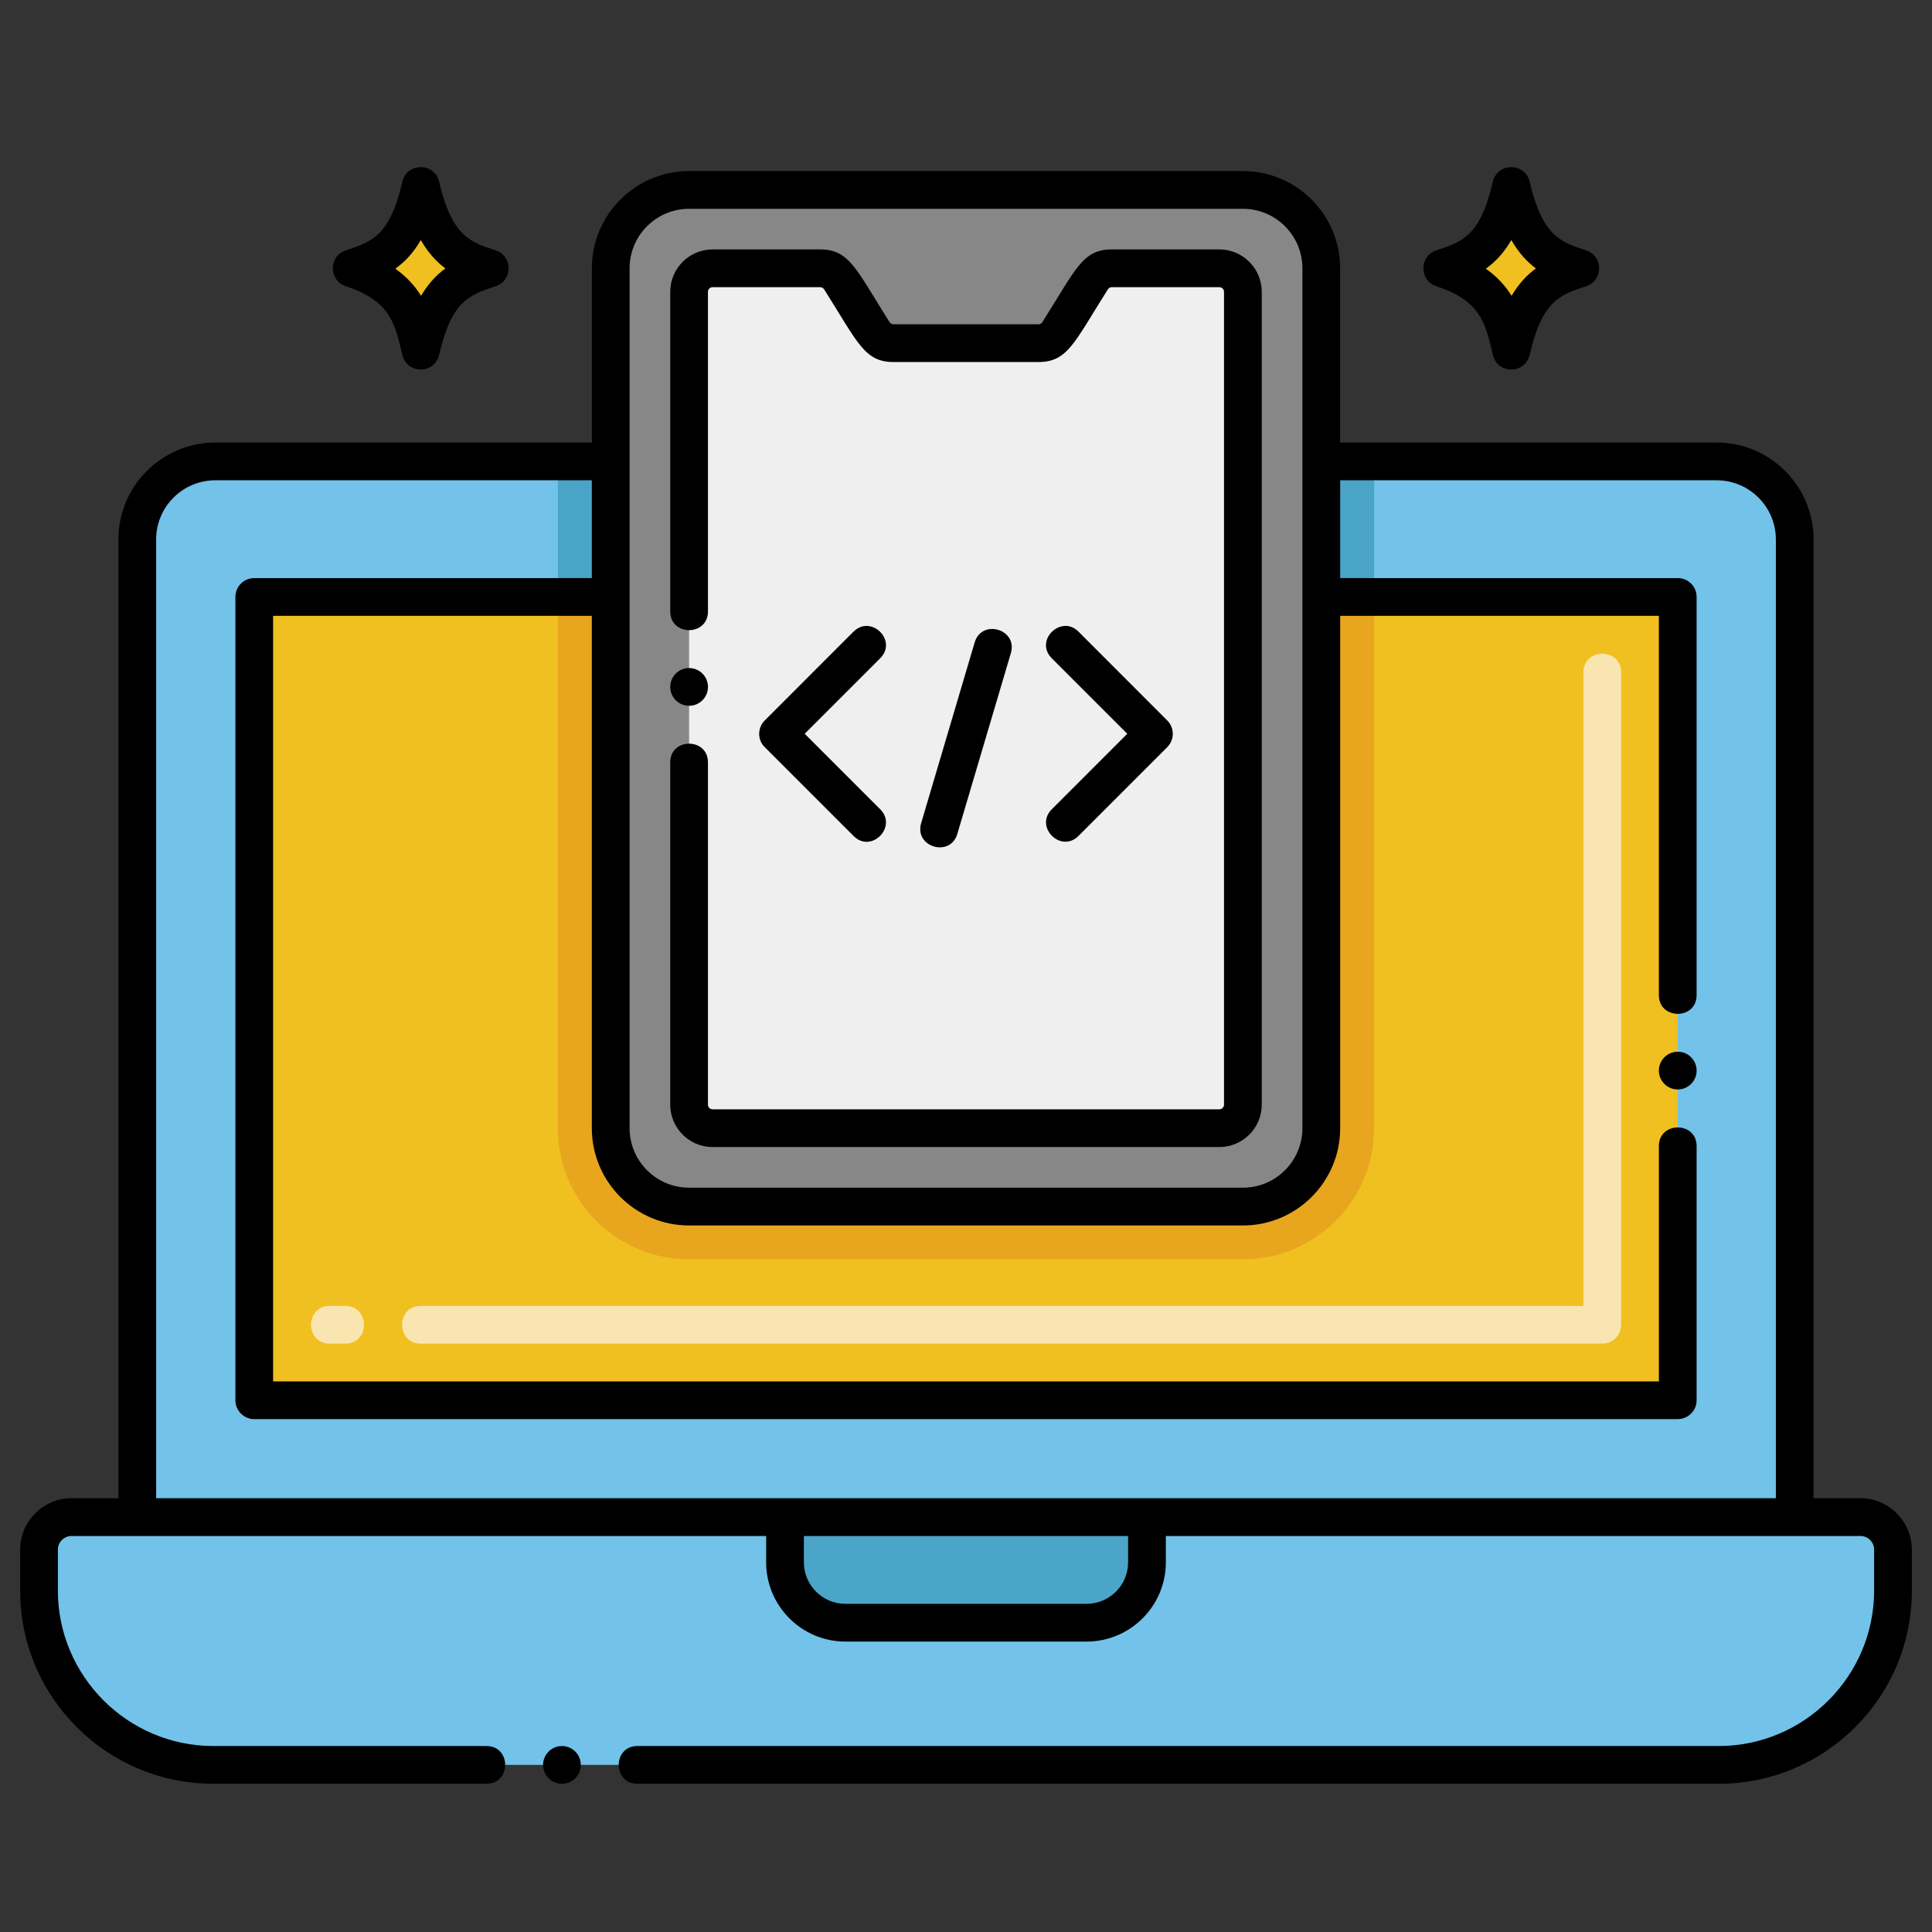 <svg id="Layer_1" height="512" viewBox="0 0 256 256" width="512" xmlns="http://www.w3.org/2000/svg"><rect x="0" y="0" width="256" height="256" fill="#333333" stroke="none"/><g><path d="m246.53 201.027h-8.72v-129.547c0-5.71-4.63-10.34-10.34-10.34h-52.39v88.35c0 5.73-4.65 10.39-10.39 10.39h-73.38c-5.74 0-10.39-4.66-10.39-10.39v-88.35h-52.39c-5.71 0-10.34 4.63-10.34 10.34v129.547h-8.72c-2.38 0-4.3 1.93-4.3 4.31v5.45c0 12.74 10.33 23.07 23.07 23.07h199.52c12.74 0 23.07-10.33 23.07-23.07v-5.45c0-2.38-1.92-4.31-4.3-4.31z" fill="#72c2e9"/><path d="m175.076 35.552v113.937c0 5.733-4.642 10.385-10.385 10.385h-73.382c-5.743 0-10.385-4.653-10.385-10.385v-113.937c0-5.733 4.642-10.385 10.385-10.385h73.382c5.743 0 10.385 4.652 10.385 10.385z" fill="#878787"/><path d="m151.98 201.027v5.99c0 4.42-3.58 8-8 8h-31.96c-4.42 0-8-3.58-8-8v-5.99z" fill="#4ba5c8"/><path d="m73.92 61.14h7v17.96h-7z" fill="#4aa4c7"/><path d="m175.08 61.14h7v17.96h-7z" fill="#4aa4c7"/><path d="m222.31 79.1v106.44h-188.62v-106.44h47.23v70.39c0 5.73 4.65 10.39 10.39 10.39h73.38c5.74 0 10.39-4.66 10.39-10.39v-70.39z" fill="#f0c020"/><path d="m182.08 79.1v70.39c0 9.59-7.8 17.38-17.39 17.38h-73.38c-9.59 0-17.39-7.79-17.39-17.38v-70.39h7v70.39c0 5.73 4.65 10.39 10.39 10.39h73.38c5.74 0 10.39-4.66 10.39-10.39v-70.39z" fill="#e8a61e"/><path d="m164.691 38.667v107.706c0 1.721-1.395 3.116-3.116 3.116h-67.15c-1.721 0-3.116-1.395-3.116-3.116v-107.706c0-1.721 1.395-3.116 3.116-3.116h14.258c1.067 0 2.061.546 2.632 1.448l4.448 7.021c.571.902 1.564 1.448 2.632 1.448h19.211c1.067 0 2.061-.546 2.632-1.448l4.447-7.02c.571-.902 1.564-1.448 2.632-1.448h14.258c1.721 0 3.116 1.395 3.116 3.115z" fill="#efefef"/><path d="m64.897 35.549c-3.501-1.157-7.117-2.168-9.147-10.913-1.87 8.055-4.865 9.498-9.147 10.913 6.984 2.308 8.037 6.129 9.147 10.913 1.913-8.247 5.079-9.569 9.147-10.913z" fill="#f0c020"/><path d="m53.314 47.027c-1.002-4.322-1.665-7.177-7.496-9.104-2.284-.754-2.279-3.995 0-4.748 3.51-1.16 5.83-1.926 7.496-9.104.595-2.566 4.273-2.573 4.87 0 1.697 7.309 4.214 8.029 7.497 9.104 2.284.754 2.279 3.995 0 4.748-3.511 1.16-5.831 1.926-7.496 9.104-.599 2.578-4.272 2.578-4.871 0zm-.933-11.424c1.53 1.083 2.613 2.304 3.413 3.593.946-1.609 2.026-2.755 3.221-3.627-1.151-.857-2.264-2.039-3.256-3.759-.986 1.705-2.12 2.896-3.378 3.793z"/><path d="m209.397 35.549c-3.501-1.157-7.117-2.168-9.147-10.913-1.87 8.055-4.865 9.498-9.147 10.913 6.984 2.308 8.037 6.129 9.147 10.913 1.913-8.247 5.079-9.569 9.147-10.913z" fill="#f0c020"/><path d="m197.814 47.027c-1.002-4.322-1.665-7.177-7.496-9.104-2.284-.754-2.279-3.995 0-4.748 3.51-1.16 5.83-1.926 7.496-9.104.595-2.566 4.273-2.573 4.87 0 1.697 7.309 4.214 8.029 7.497 9.104 2.284.754 2.279 3.995 0 4.748-3.511 1.16-5.831 1.926-7.496 9.104-.599 2.578-4.272 2.578-4.871 0zm-.933-11.424c1.53 1.083 2.613 2.304 3.413 3.593.946-1.609 2.026-2.755 3.221-3.627-1.151-.857-2.264-2.039-3.256-3.759-.986 1.705-2.12 2.896-3.378 3.793z"/><g><path d="m212.311 178.04h-156.56c-3.303 0-3.308-5 0-5h154.06v-83.94c0-3.303 5-3.308 5 0v86.44c0 1.381-1.12 2.5-2.5 2.5zm-166.56 0h-2.061c-3.303 0-3.308-5 0-5h2.061c3.303 0 3.308 5 0 5z" fill="#f9e5af"/></g><circle cx="222.31" cy="141.859" r="2.5"/><circle cx="74.46" cy="233.859" r="2.5"/><path d="m113.109 83.689c-.01 0-.01 0-.01 0l-11.77 11.78c-.97.968-.988 2.565 0 3.53l11.77 11.77c2.359 2.364 5.849-1.22 3.54-3.529l-10.01-10.011 10-10c2.357-2.356-1.221-5.835-3.52-3.54z"/><path d="m142.899 110.77s0 0 .011-.01l11.76-11.76c.99-1.012.959-2.572 0-3.53l-11.771-11.78c-2.297-2.297-5.893 1.179-3.529 3.54l10 10-10 10c-2.342 2.342 1.207 5.866 3.529 3.54z"/><path d="m126.852 110.495 7.093-23.953c.94-3.18-3.858-4.58-4.795-1.42l-7.093 23.953c-.937 3.168 3.854 4.591 4.795 1.42z"/><circle cx="91.31" cy="91.02" r="2.5"/><path d="m94.42 151.99h67.149c3.101 0 5.62-2.521 5.62-5.62v-107.7c0-3.101-2.52-5.62-5.62-5.62h-14.09c-.029 0-.05 0-.08 0h-.08c-3.897 0-4.771 2.644-9.199 9.63-.101.18-.301.29-.511.29h-19.22c-.2 0-.399-.11-.52-.29-4.446-7.029-5.31-9.63-9.19-9.63h-14.259c-3.09 0-5.61 2.52-5.61 5.62v42.35c0 3.303 5 3.307 5 0 0-.01 0-.01 0-.01v-42.34c0-.34.28-.62.61-.62h14.26c.21 0 .41.11.521.29 4.456 7.03 5.324 9.63 9.189 9.63h19.22c3.885 0 4.76-2.641 9.19-9.63.11-.18.31-.29.52-.29h.051c.04 0 .08.01.12 0h14.079c.341 0 .62.28.62.62v107.7c0 .34-.279.62-.62.62h-67.15c-.33 0-.61-.28-.61-.62v-45.35c0-3.303-5-3.307-5 0v45.351c0 3.099 2.52 5.619 5.61 5.619z"/><path d="m164.691 22.667h-73.381c-7.105 0-12.886 5.78-12.886 12.885v23.089h-49.894c-7.08 0-12.84 5.76-12.84 12.84v127.039h-6.22c-3.74.011-6.79 3.061-6.8 6.82v5.45c0 14.09 11.47 25.56 25.57 25.569h36.22c3.297 0 3.312-5 0-5h-36.22c-11.32-.02-20.551-9.25-20.57-20.569v-5.45c0-1 .81-1.81 1.8-1.81h8.721 83.329v3.486c0 5.79 4.71 10.5 10.5 10.5h31.96c5.79 0 10.5-4.71 10.5-10.5v-3.486h92.051c.989 0 1.8.81 1.8 1.81v5.45c-.021 11.319-9.25 20.55-20.57 20.569h-143.301c-3.307 0-3.299 5 0 5h143.3c14.1-.01 25.57-11.479 25.57-25.569v-5.45c-.011-3.76-3.061-6.81-6.8-6.82h-6.22v-127.04c0-7.08-5.761-12.84-12.841-12.84h-49.894v-23.088c.001-7.105-5.779-12.885-12.884-12.885zm-81.267 12.885c0-4.348 3.537-7.885 7.886-7.885h73.382c4.348 0 7.885 3.537 7.885 7.885v113.937c0 4.349-3.537 7.886-7.885 7.886h-73.382c-4.349 0-7.886-3.537-7.886-7.886zm66.055 171.465c0 3.032-2.468 5.5-5.5 5.5h-31.96c-3.032 0-5.5-2.468-5.5-5.5v-3.486h42.96zm77.991-143.376c4.323 0 7.841 3.517 7.841 7.84v127.039h-214.621v-127.04c0-4.323 3.517-7.84 7.84-7.84h49.89v12.96h-44.73c-1.403 0-2.5 1.137-2.5 2.5v106.44c0 1.374 1.126 2.5 2.5 2.5h188.62c1.333 0 2.5-1.084 2.5-2.5v-33.681c0-3.29-5-3.289-5 0v31.181h-183.621v-101.44h42.23v67.891c0 7.107 5.782 12.89 12.89 12.89h73.38c7.108 0 12.891-5.782 12.891-12.89v-67.891h42.229v50.26c0 3.303 5 3.307 5 0v-52.76c0-1.38-1.106-2.5-2.5-2.5h-44.729v-12.959z"/></g></svg>